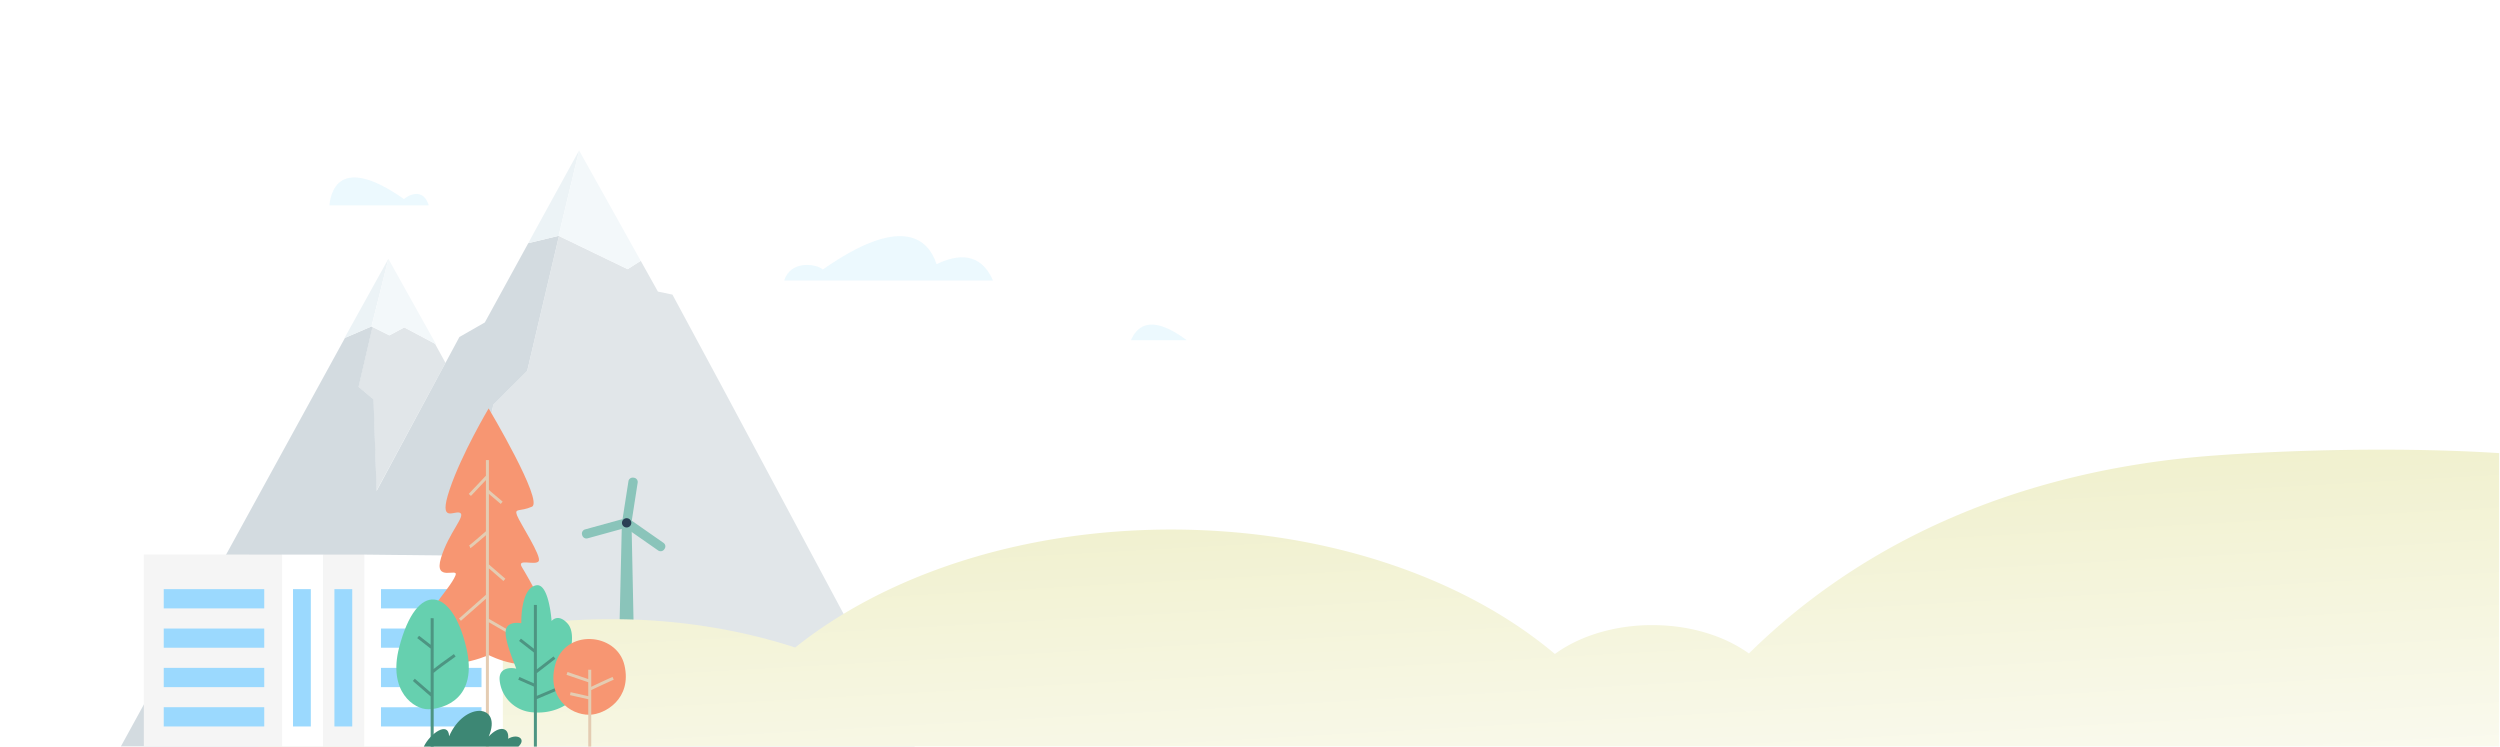 <svg xmlns="http://www.w3.org/2000/svg" width="2277" height="680" fill="none" viewBox="0 0 2277 680"><g clip-path="url(#a)"><g clip-path="url(#b)" filter="url(#c)"><path fill="#E1E6E9" d="m396.2 313.09-27.99-14.88-13.56 7.25-15.34-7.67h-.2l-12.68 54.55 13.6 11.46 2.79 83.34 62.93-116.64-9.56-17.41Zm262.22 40.58-45.97-85.34-13.23-2.76-15.64-28-11.92 7.6-62.57-30.22-28.94 122.88-30.86 30.9-64.43 311.26H833L658.42 353.68Z"></path><path fill="#D3DBE0" d="m508.78 214.8-27.53 6.65-.12.07-39.56 72.18-23.15 13.24-12.67 23.56-62.73 116.65-2.8-83.35-13.6-11.46 12.69-54.56-.95-.48-24.14 10.42L110 680h274.86l64.43-311.29 30.86-30.88 28.94-122.88-.31-.16Z"></path><path fill="#ECF3F6" d="m314.22 307.73 24.14-10.42 15.38-61.57-40 72.2.48-.21ZM483.6 216.9l-1 1.95-1.33 2.6 27.53-6.67L527.44 137l-43.86 79.92.01-.01Z"></path><path fill="#F3F8FA" d="m338.36 297.3.95.49 15.33 7.66 13.57-7.24 27.98 14.88.98.51-43.43-77.86-15.38 61.56Zm230-87.02L527.44 137l-18.67 77.8.32.15 62.55 30.22.27-.17 11.67-7.43-15.24-27.29h.02Z"></path></g><g clip-path="url(#d)" filter="url(#e)"><path fill="#8AC4BA" d="M575.18 476.24h-8.77L564.2 572h12.96l-1.97-95.76Z"></path><path fill="#8AC4BA" d="m604.32 494.44-28.91-20.19 5.38-34.63a3.9 3.9 0 0 0-3.3-4.48l-.6-.1a4 4 0 0 0-3.99 1.85c-.27.44-.44.93-.52 1.44l-5.36 34.45-34.12 9.4a3.92 3.92 0 0 0-2.75 4.83l.16.57a3.96 3.96 0 0 0 4.86 2.74l34.75-9.57 29.5 20.6a3.98 3.98 0 0 0 5.52-.94l.34-.5a3.9 3.9 0 0 0-.96-5.47Z"></path><path fill="#2A4055" d="M570.74 480.43c2.36 0 4.26-1.89 4.26-4.22 0-2.34-1.9-4.23-4.26-4.23a4.24 4.24 0 0 0-4.25 4.23c0 2.33 1.9 4.22 4.25 4.22Z"></path></g><g clip-path="url(#f)" filter="url(#g)"><path fill="url(#h)" d="M170 860v-34.7c0-144.34 173.06-261.35 386.53-261.35 58.01-.06 115.32 8.76 167.73 25.8 82.04-65.7 204.99-107.44 342.39-107.44 141.47 0 267.62 44.25 349.55 113.33 11.37-8.31 25.11-14.93 40.37-19.46a170.42 170.42 0 0 1 48.33-6.83c31.14 0 59.56 8.01 81.09 21.25a96.68 96.68 0 0 1 6.94 4.57C1699.64 490 1844.07 427.83 2015.49 415c104.31-7.8 289.62-10.55 382.96 15l.03-.05c105.77-84 242.32-98.95 423.05-98.95C3070.11 331 3258 520.06 3258 680v180H170Z"></path></g><g clip-path="url(#i)" filter="url(#j)"><path fill="#fff" d="M331.58 505.13V680H458V506.51l-126.41-1.38ZM256.81 680h37.48V505.13H256.8V680Z"></path><path fill="#F5F5F5" d="M294.2 505.13V680h37.48V505.13h-37.47ZM131 680h125.92V505.13L131 505v175Z"></path><path fill="#9BD9FE" d="M347.01 536.59v17.54h91.55v-17.54H347h.01Zm0 53.39h91.55v-17.54H347v17.54h.01Zm0 35.86h91.55v-17.55H347v17.55h.01Zm0 35.85h91.55v-17.54H347v17.53h.01Zm-42.43 0h16.23v-125.1h-16.23v125.1Zm-37.71 0h16.23v-125.1h-16.23v125.1ZM149.13 554.13h91.54v-17.54h-91.54v17.54Zm0 35.85h91.54v-17.54h-91.54v17.54Zm0 35.86h91.54v-17.55h-91.54v17.55Zm0 35.85h91.54v-17.54h-91.54v17.53Z"></path></g><path fill="#F79672" d="M490.61 511.13c3.07-4.34-17.08-34.71-19.7-41.7-2.64-6.99 2.62-3.1 13.57-7.93 10.94-4.82-39.43-89.5-39.43-89.5s-24.53 41.24-35.48 73.71c-10.94 32.47 4.82 18.43 9.64 21.5 4.82 3.07-10.51 17.99-17.52 40.85-7 22.86 16.2 8.39 13.2 15.92-5.8 14.58-35.98 40.23-30.14 62.12 8.9 33.46 60.3 10.54 60.3 10.54s40.3 20.62 52.13-2.9c11.83-23.53-17.08-69.05-21.9-77.3-4.82-8.23 12.27-.97 15.33-5.31Z"></path><path fill="#E4CCB2" d="m445.28 517.72 13.23 11.46 1.78-2.07-15-13v-64.26l10.77 9.14 1.76-2.08-12.53-10.63V419h-2.73v14.28l-15.63 16.55 1.98 1.87 13.65-14.46v46.64c-5.54 4.83-14.2 12.27-15.24 12.87l.6 1.23.44 1.28c.28-.1 1.12-.39 14.2-11.77v54.24L418 563.4l1.8 2.04 22.76-20.08V680h2.73V566.79l24.35 14.06 1.36-2.36-25.71-14.85v-45.92Z"></path><path fill="#66D0AF" d="M363.52 589.83c-10.39 40.09 13.87 56.49 26.68 56.16 14.3-.36 45.36-9.6 34.56-55.84-12.8-54.9-45.09-62.6-61.24-.32Z"></path><path fill="#4D9582" d="M394.99 612.88c1.57-1.63 11.27-8.75 20.01-14.92l-1.6-2.22c-10.45 7.38-15.73 11.34-18.41 13.56 0-24.42 0-45.42.02-46.18l-2.74-.12c-.03.4-.03 10.28-.03 24.26l-10.55-8.21-1.7 2.13 12.24 9.54v39.97l-14.42-12.51-1.81 2.05 16.24 14.08V680h2.75v-67.12Z"></path><path fill="#66D0AF" d="M516.26 605.49c1.1-3.92 9.6-27.57.76-37.49-8.84-9.92-14.63-2.38-14.63-2.38s-2.33-34.64-13.95-32.53c-14.64 2.66-13.62 34.58-13.62 34.58s-13.6-2.93-14.29 7.6c-.68 10.55 10.55 34.51 9.53 33.82-1.02-.68-16.34-3.07-14.97 10.62a32.35 32.35 0 0 0 29.27 29c24.72 2.57 45.93-12.38 46.62-31.82.68-19.43-15.82-7.48-14.72-11.4Z"></path><path fill="#4D9582" d="M489 633.76v-20.74l16.82-13-1.69-2.14-15.13 11.7V551h-2.74v39.85l-11.81-9.19-1.7 2.14 13.5 10.5v28.08l-13.14-5.78-1.11 2.49 14.26 6.27V680H489v-43.29l18-7.63-1.08-2.5-16.92 7.18Z"></path><path fill="#F79672" d="M505.56 605.87c-7.49 29.45 13.5 45.32 31.23 45.13 14.23-.16 39.06-14.65 31.96-45.13-7-30.07-54.68-33.53-63.2 0Z"></path><path fill="#E4CCB2" d="M538.5 625.53V610h-2.72v8.5l-18.9-6.44-.88 2.58 19.78 6.73v12.7l-16.06-3.62-.6 2.66 16.66 3.76V680h2.72v-51.43c2.61-1.37 13.56-6.4 20.5-9.54l-1.12-2.48a723.4 723.4 0 0 0-19.38 8.98Z"></path><path fill="#3D8774" d="M472.17 680c7.57-7.04-1.03-12.17-9.34-7.14 1.13-10.86-8.4-12.22-17.7-2.04 12.7-29.85-22.01-32.34-36.08-.23-.6-14.15-17.25-2.65-23.05 9.41h86.17Z"></path><path fill="#EAF9FE" d="M1030.06 309.88h50.95c-15.14-11.08-39.8-25.61-50.95 0ZM367.92 181.3C314.3 143.75 302 168.07 300 187h90.52c-5.2-16.64-18.75-9.08-22.6-5.7Zm485.1 59.28c-8.16-24.7-33.4-44.27-103.55 4.86-6.02-5.3-29.47-8.63-35.18 10.05h190.15c-11.37-26.1-32.21-24.07-51.41-14.91Z" opacity=".9"></path></g><defs><clipPath id="a"><path fill="#fff" d="M0 0h2276.4v680H0z"></path></clipPath><clipPath id="b"><path fill="#fff" d="M110 137h723v543H110z"></path></clipPath><clipPath id="d"><path fill="#fff" d="M530 435h76v137h-76z"></path></clipPath><clipPath id="f"><path fill="#fff" d="M170 302h2106.4v558H170z"></path></clipPath><clipPath id="i"><path fill="#fff" d="M131 505h327v175H131z"></path></clipPath><filter id="c" width="739" height="559" x="102" y="129" color-interpolation-filters="sRGB" filterUnits="userSpaceOnUse"><feGaussianBlur stdDeviation="4"></feGaussianBlur></filter><filter id="e" width="80" height="141" x="528" y="433" color-interpolation-filters="sRGB" filterUnits="userSpaceOnUse"><feGaussianBlur stdDeviation="1"></feGaussianBlur></filter><filter id="g" width="2114.4" height="566" x="166" y="298" color-interpolation-filters="sRGB" filterUnits="userSpaceOnUse"><feGaussianBlur stdDeviation="2"></feGaussianBlur></filter><filter id="j" width="335" height="183" x="127" y="501" color-interpolation-filters="sRGB" filterUnits="userSpaceOnUse"><feGaussianBlur stdDeviation="2"></feGaussianBlur></filter><linearGradient id="h" x1="1706.5" x2="1735.94" y1="331" y2="861.83" gradientUnits="userSpaceOnUse"><stop stop-color="#EDEDC3"></stop><stop offset="1" stop-color="#fff"></stop></linearGradient></defs></svg>